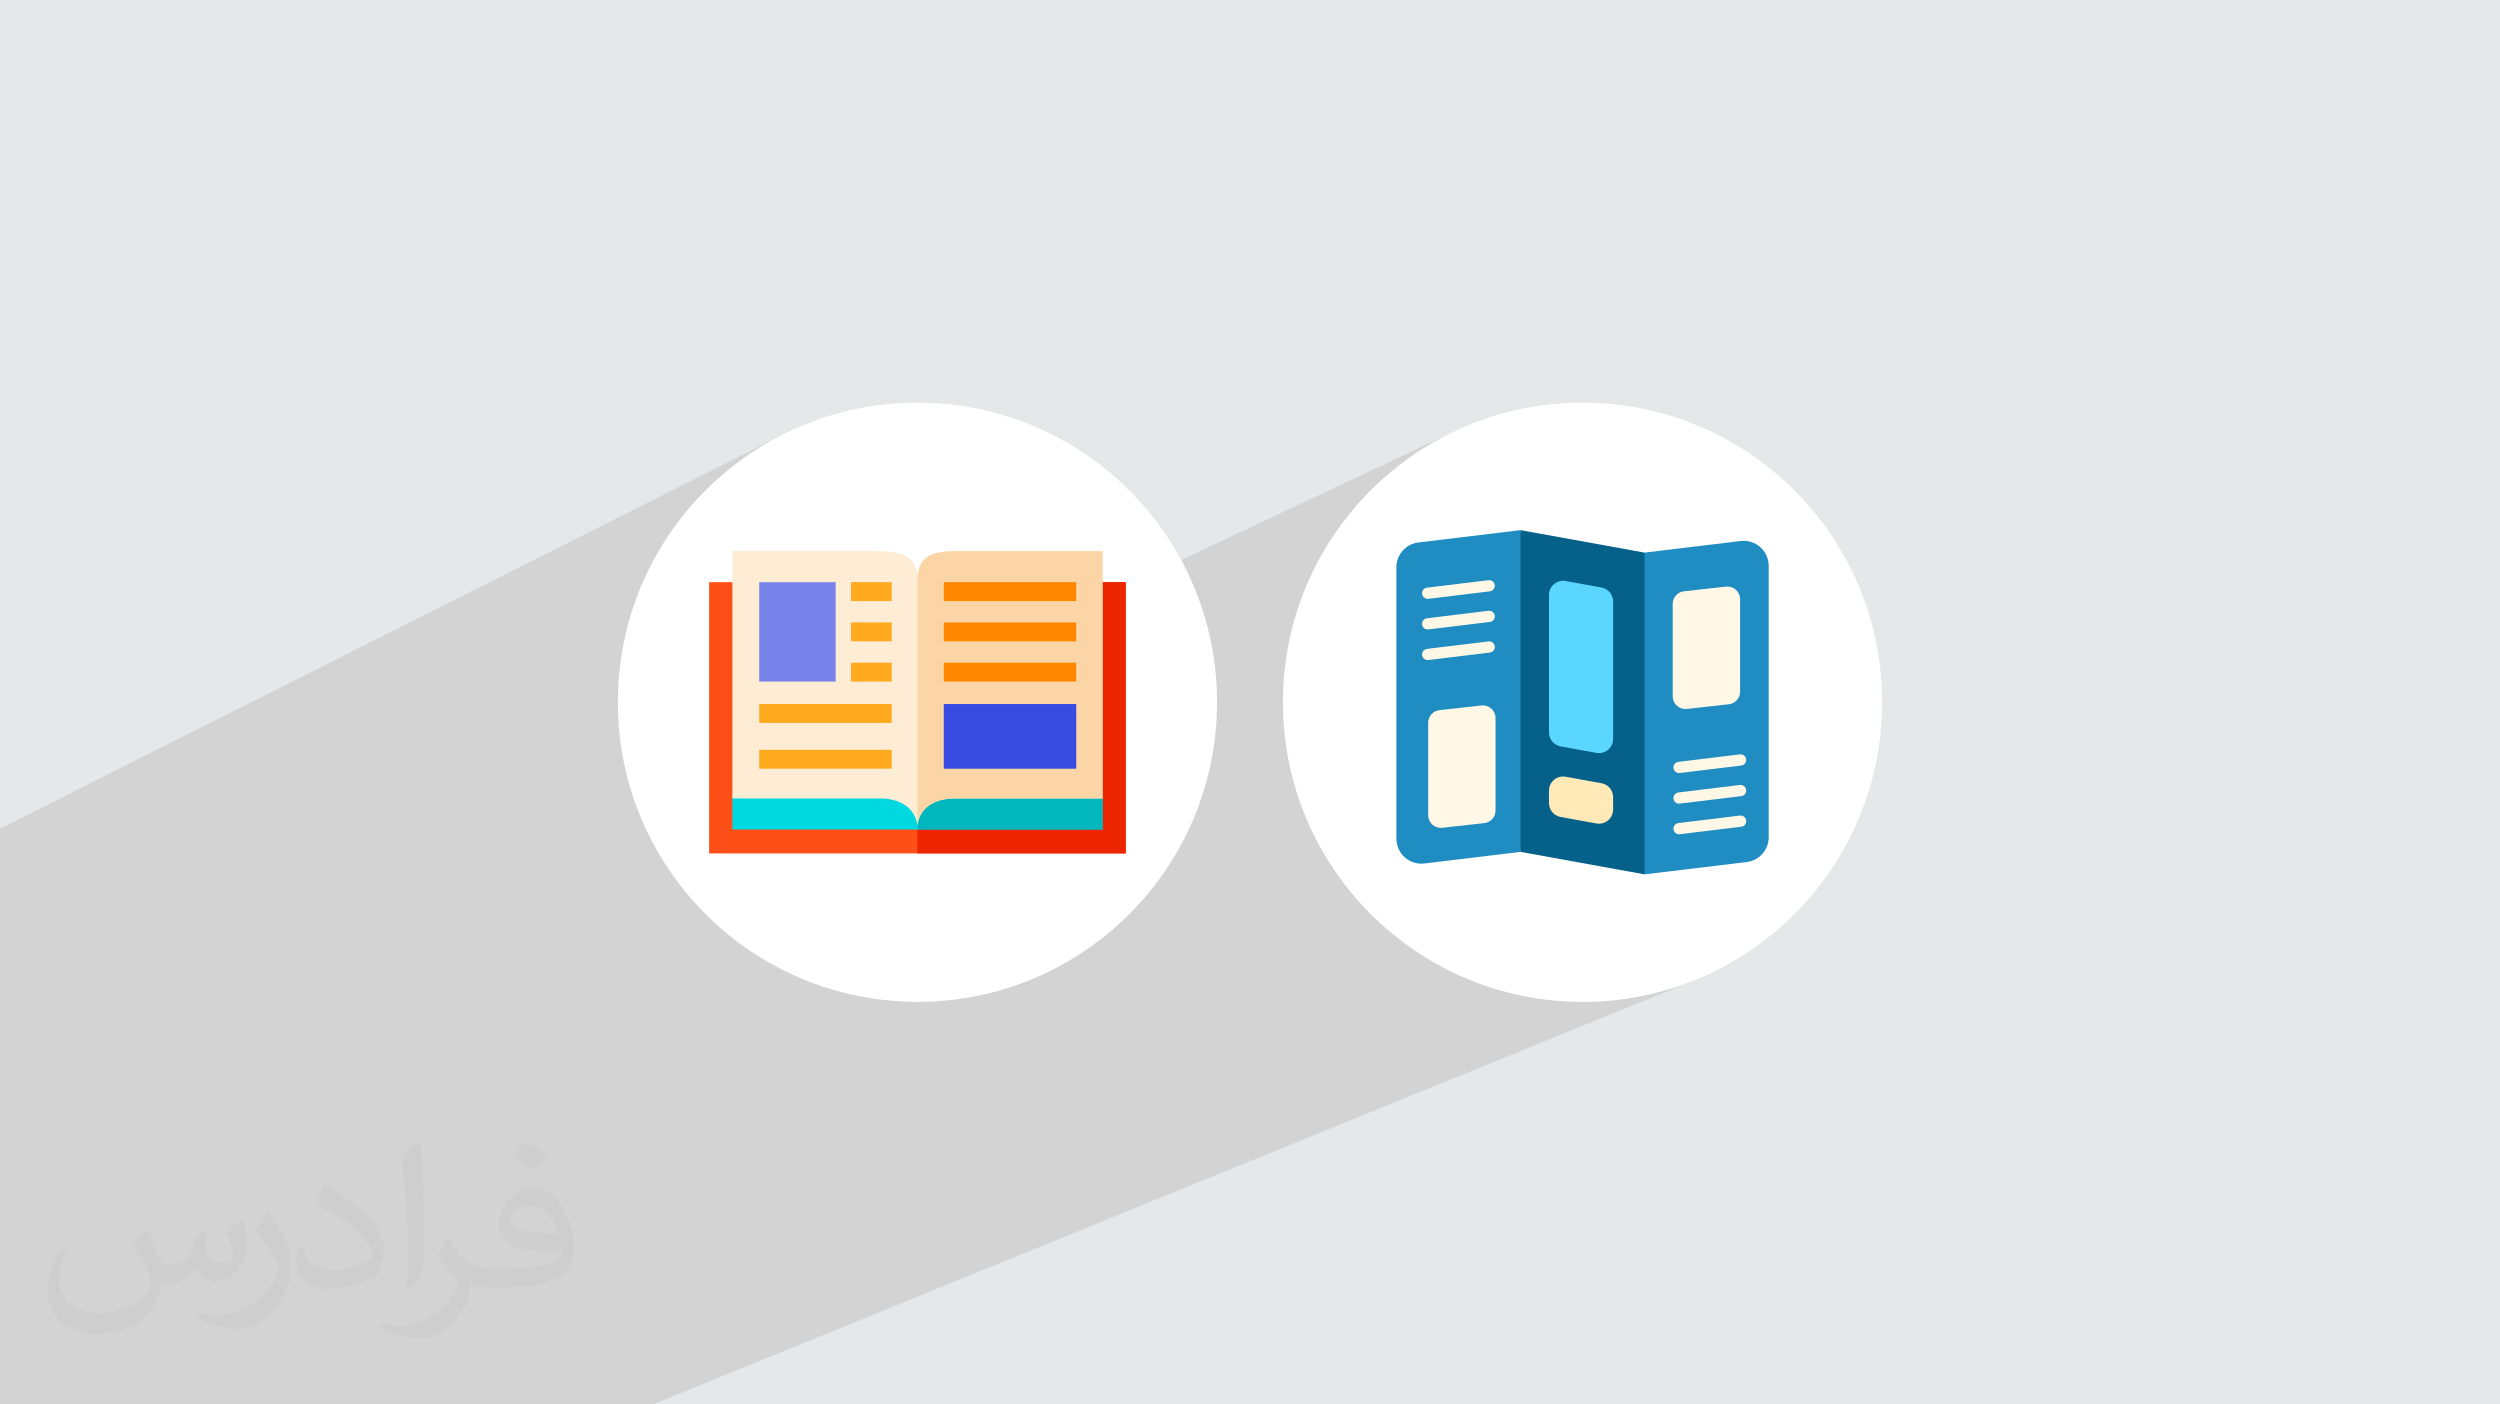 <?xml version="1.0" encoding="UTF-8"?>
<!DOCTYPE svg PUBLIC "-//W3C//DTD SVG 1.0//EN" "http://www.w3.org/TR/2001/REC-SVG-20010904/DTD/svg10.dtd">
<!-- Creator: CorelDRAW -->
<svg xmlns="http://www.w3.org/2000/svg" xml:space="preserve" width="94.192mm" height="52.917mm" version="1.0" style="shape-rendering:geometricPrecision; text-rendering:geometricPrecision; image-rendering:optimizeQuality; fill-rule:evenodd; clip-rule:evenodd"
viewBox="0 0 9404.92 5283.66"
 xmlns:xlink="http://www.w3.org/1999/xlink"
 xmlns:xodm="http://www.corel.com/coreldraw/odm/2003">
 <defs>
  <style type="text/css">
   <![CDATA[
    .fil8 {fill:#FEECD4;fill-rule:nonzero}
    .fil11 {fill:#FCD5A6;fill-rule:nonzero}
    .fil7 {fill:#00B7BE;fill-rule:nonzero}
    .fil6 {fill:#00D9E0;fill-rule:nonzero}
    .fil15 {fill:#05608A;fill-rule:nonzero}
    .fil14 {fill:#1F8CC2;fill-rule:nonzero}
    .fil12 {fill:#394CE2;fill-rule:nonzero}
    .fil18 {fill:#5AD6FF;fill-rule:nonzero}
    .fil9 {fill:#7884EA;fill-rule:nonzero}
    .fil5 {fill:#ED2400;fill-rule:nonzero}
    .fil4 {fill:#FF4F19;fill-rule:nonzero}
    .fil13 {fill:#FF8800;fill-rule:nonzero}
    .fil10 {fill:#FFA91F;fill-rule:nonzero}
    .fil17 {fill:#FFEAB7;fill-rule:nonzero}
    .fil16 {fill:#FFF8E6;fill-rule:nonzero}
    .fil3 {fill:white;fill-rule:nonzero}
    .fil2 {fill:#373435;fill-opacity:0.031}
    .fil1 {fill:#2B2A29;fill-opacity:0.102}
    .fil0 {fill:#E6E7E8}
   ]]>
  </style>
 </defs>
 <g id="Layer_x0020_1">
  <polygon class="fil0" points="-0,0 9404.92,0 9404.92,5283.66 -0,5283.66 "/>
  <path class="fil1" d="M3905.96 4692.96l0 0m-3905.96 -1259.23l0 -316.3 2962.81 -1491.54 -48.6 24.89 -47.2 27.14 -45.73 29.32 -44.19 31.42 -42.58 33.46 -40.9 35.43 -39.14 37.32 -37.32 39.14 -35.43 40.9 -33.46 42.58 -31.42 44.19 -29.32 45.73 -27.14 47.2 -24.89 48.6 -22.57 49.92 -19.12 48.51 361.34 -178.44 501.28 0 19.87 -0.04 19.3 0.01 18.65 0.25 17.89 0.68 17.04 1.31 16.08 2.12 15.03 3.12 13.86 4.31 12.61 5.7 11.25 7.28 9.8 9.04 8.24 11 0.69 1.38 59.37 -28.7 12.61 -5.7 13.86 -4.31 15.03 -3.12 16.08 -2.12 17.04 -1.31 17.89 -0.68 18.65 -0.25 19.3 -0.01 19.87 0.04 501.28 0 0 116.92 87.42 0 0 14.48 1229.67 -578.7 -48.6 24.89 -47.2 27.14 -45.73 29.32 -44.19 31.42 -42.58 33.46 -40.9 35.43 -39.14 37.32 -37.32 39.14 -35.43 40.9 -33.46 42.58 -31.42 44.19 -29.32 45.73 -27.14 47.2 -24.89 48.6 -22.57 49.92 -13.03 33.06 401.15 -185.13 15.75 -6.61 17.13 -3.7 384.07 -46.36 0 -0.01 466.89 84.55 -359.7 161.99 359.7 -161.99 0.01 0 361.49 -43.64 20.62 -0.24 19.49 4.04 17.87 7.91 15.74 11.3 13.11 14.27 9.98 16.78 6.36 18.87 2.23 20.5 0 1020.78 -1.62 17.45 -4.68 16.44 -7.45 15.1 -9.94 13.45 -12.16 11.49 -14.1 9.21 -15.75 6.61 -472.01 196.56 56.95 311.58 7.55 -1.35 54.54 -12.59 53.48 -15.19 52.37 -17.72 51.18 -20.18 -215.33 87.71c390.63,2137.06 252.67,1382.32 0,0 -1040.94,423.96 183.13,-74.61 -706.32,287.67l-905.36 1227.93 905.36 -1227.93 -1564.56 637.23 -1450.33 590.71 -776.94 0 -7.24 0 -123.24 0 -116.35 0 -53.46 0 -1.69 0 -91.02 0 -0.01 0 -51.98 0 -1.93 0 -56.53 0 -33.39 0 -0.67 0 -1.02 0 -89.79 0 -0.01 0 -52.6 0 -1.92 0 -55.87 0 -31.41 0 -1.69 0 -0.42 0 -9.12 0 -19.06 0 -30.64 0 -82.6 0 -1.93 0 -51.36 0 -3.86 0 -32.98 0 -106.7 0 -54.79 0 -0.88 0 -3.4 0 -34.3 0 -60.81 0 -4.19 0 -2.82 0 -1.63 0 -40.54 0 -18.93 0 -35.6 0 -43.94 0 -62.32 0 -21.31 0 -9.15 0 -130.49 0 -43.09 0 0 -74.51 0 -108.99 0 -11.08 0 -0.01 0 -7.5 0 -7.93 0 -6.53 0 -25.87 0 -66.58 0 -10.04 0 -1.37 0 -0.79 0 -37.82 0 -26.95 0 -0.86 0 -24.09 0 -1.74 0 -5.78 0 -0.35 0 -0.81 0 -1.15 0 -4.08 0 -25.05 0 -7.55 0 -27.53 0 -0.88 0 -23.39 0 -0.75 0 -7.2 0 -0.82 0 -5.87 0 -28.13 0 -3.85 0 -28.11 0 -0.87 0 -5.93 0 -11.53 0 -0.01 0 -6.73 0 -13.87 0 -33.66 0 -13.07 0 -0.01 0 -37.6 0 -61.43 0 -12.44 0 -4.18 0 -53.01 0 -5.61 0 -39.56 0 -19.32 0 -4.39 0 -68.88 0 -2.73 0 -15.85 0 -7.59 0 -39.84 0 -17.06 0 -26.8 0 -12.83 0 -14.91 0 -2.41 0 -0.4 0 -19.34 0 -41.12 0 -23.36 0 -26.36 0 -12.52 0 -14.01 0 -13.17 0 -6.91 0 -1.32 0 -63.16 0 -14.62 0 -37.53 0 -14.49 0 -6.33 0 -22.17 0 -4.31 0 -1.58 0 -14.9 0 -21.53 0 -28.18 0 -39.04 0 -82.26 0 -71.78 0 -85.24 0 -68.25zm5521.98 249.48l43.94 17.32 52.37 17.72 53.48 15.19 31.08 7.18 84.63 -114.79 20.66 133.45 30.07 3.82 5.22 0.4 -27.23 -176.63 21.54 -29.22 39.38 208.4 18.32 1.4 58 1.47 58 -1.47 57.23 -4.35 56.41 -7.17 47.95 -8.56 -56.95 -311.58 -272.02 113.27 -6.33 8.59 39.38 208.4 -33.69 -2.56 -27.23 -176.63 -28.73 38.96 20.66 133.45 -26.34 -3.34 -55.5 -9.91 -23.45 -5.41 84.63 -114.79 -7.74 -49.97 -257.77 107.35zm322.1 -134.14l-7.37 3.08 1.04 5.51 -1.04 -5.51 -24.29 10.11 3.79 24.61 -3.79 -24.61 -32.67 13.6 7.74 49.97 28.73 -38.96 21.54 -29.22 6.33 -8.59z"/>
  <path class="fil2" d="M548.54 4627.69c17.95,27.21 29.6,53.36 40.96,82.43 8.45,16.91 12.93,48.09 52.57,48.09 11.61,0 28.28,-3.42 43.06,-11.61 16.63,-8.73 29.32,-21.94 35.94,-42l15.85 -53.36 38.57 -19.02 2.64 2.64c-5.27,20.09 -6.59,39.36 -6.59,54.43 0,44.63 38.57,61.56 69.22,61.56 17.95,0 34.09,-8.73 34.09,-25.11 0,-21.13 -8.98,-57.06 -20.62,-89.29 17.95,-17.95 35.94,-35.94 56.53,-50.47l3.17 1.6c8.98,38.04 14,75.56 14,100.66 0,24.57 -10.83,51.79 -19.81,69.49 -18.49,34.87 -51.25,62.62 -90.87,62.62 -30.1,0 -63.65,-15.07 -86.66,-43.06l-1.32 0c-21.66,26.96 -55.22,51.25 -108.86,51.25l-16.63 0c-2.64,35.41 -10.29,60.49 -21.94,82.95 -31.95,62.34 -126.81,106.47 -216.1,106.47 -124.17,0 -186.51,-71.59 -186.51,-166.96 0,-58.91 19.27,-113.6 48.88,-152.42l24.29 10.04c-18.49,35.41 -30.91,68.68 -30.91,101.45 0,89.29 72.66,131.83 156.4,131.83 77.68,0 173.83,-49.41 191.28,-106.72 -6.59,-62.62 -30.1,-91.93 -66.04,-148.99 10.83,-19.02 24.83,-38.04 42.28,-58.38l3.17 0 0 0 0 0 -0.02 -0.09zm1432.13 -336.04c26.15,16.39 51.79,35.66 76.87,57.85 -14,19.81 -31.45,37.79 -53.11,53.64 -25.11,-20.34 -50.19,-37.79 -75.84,-56.27 17.42,-19.55 34.62,-38.29 52.04,-55.22l0 0 0 0 0 0 0 0 0 0 0.03 0zm13.47 244.11c-42.28,0 -76.87,27.75 -76.87,48.34 0,44.13 84.53,57.85 185.72,57.31 -12.68,-51.79 -57.06,-105.68 -108.86,-105.68l0.01 0.03zm-94.86 236.19c54.96,0 103.04,-1.6 139.74,-10.83 40.96,-10.29 75.56,-30.91 75.56,-45.17 0,-3.7 0,-8.19 -1.32,-11.89 -22.98,2.11 -49.41,2.11 -72.38,2.11 -74.49,0 -131.55,-16.91 -154.02,-58.66 -5.55,-11.61 -9.51,-24.57 -9.51,-39.36 0,-40.43 17.42,-79.79 48.09,-107 25.61,-22.45 53.89,-36.44 82.67,-36.44 52.04,0 93.51,41.75 122.57,107.54 15.85,35.94 26.68,77.4 26.68,129.72 0,34.87 -9.51,64.19 -31.17,85.85 -40.43,39.11 -114.92,53.89 -229.04,53.89l-51.79 0 0 0 -13.47 0c-28.28,0 -48.62,-5.02 -64.72,-17.42l-2.64 0c0.79,6.59 1.32,12.93 1.32,19.02 0,25.61 -8.45,58.38 -25.61,84.53 -50.72,75.3 -105.68,108.04 -153.24,108.04 -48.09,0 -107,-18.49 -160.11,-42.54l9.51 -18.49c17.17,7.13 40.96,11.89 73.7,11.89 85.85,0 198.66,-82.43 212.66,-163 -3.17,-6.59 -8.98,-15.32 -17.17,-24.57 -25.11,-29.85 -40.96,-54.68 -55.75,-80.83 12.68,-25.11 24.29,-45.17 35.13,-63.4l4.49 -0.53c36.72,74.77 69.99,117.55 144.23,117.55l11.61 0 0 0 53.89 0 0 0 0 0 0 0 0 0 0 0 0.09 0.01zm-371.98 79c6.34,-34.34 6.87,-72.91 6.87,-108.86l0 -53.36c0,-99.6 -12.68,-244.36 -22.98,-338.68 17.95,-19.27 43.06,-42 62.87,-57.31l5.81 1.6c13.47,118.62 16.63,256 16.63,383.06 0,33.3 -1.32,65.79 -4.49,89.55 -1.85,30.1 -19.27,52.83 -56.53,87.7l-8.19 -3.7zm-382.8 -157.19c1.85,46.77 24.83,83.49 105.15,83.49 49.93,0 92.19,-12.93 138.96,-35.13 8.45,-3.7 12.93,-8.73 12.93,-12.93 0,-29.32 -22.45,-68.15 -60.23,-103.55 -36.72,-33.3 -85.34,-62.62 -130.76,-82.18 -15.6,-6.59 -20.62,-13.47 -20.62,-20.09 0,-13.47 17.95,-41.75 32.77,-62.09l5.02 -0.53c52.04,27.21 110.17,67.64 153.24,112.53 39.11,41.47 63.4,83.49 63.4,129.19 0,33.81 -10.29,65.51 -26.96,95.11 -57.06,28.79 -117.83,50.72 -178.06,50.72 -73.17,0 -123.1,-34.34 -123.1,-114.92 0,-8.73 0,-22.19 3.17,-39.64l25.11 0 0 0 0 0 0 0 0 0 0 0 -0.02 0zm-132.37 -132.9l45.45 73.45c16.63,27.21 32.23,56.81 32.23,103.55l0 59.7c0,48.34 -30.91,100.13 -80.83,151.38 -39.11,34.62 -73.7,49.41 -105.68,49.41 -47.55,0 -101.98,-14.79 -164.85,-41.75l7.13 -18.49c19.81,5.27 42.79,9.77 71.06,9.77 90.36,-0.53 182.8,-66.57 225.08,-147.15 5.02,-9.26 6.87,-17.95 6.87,-24.04 0,-9.26 -5.02,-19.55 -8.98,-28.79 -22.98,-43.31 -48.62,-82.95 -76.87,-119.68 14.79,-23.25 29.6,-45.7 45.7,-67.9l3.7 0.53 0 0 0 0 0 0 0 0 0 0 -0.02 0.01z"/>
  <circle class="fil3" cx="3451.45" cy="2641.83" r="1127.09"/>
  <rect class="fil4" x="2667.76" y="2190.1" width="1567.39" height="1020.44"/>
  <rect class="fil5" x="3451.43" y="2190.1" width="783.71" height="1020.44"/>
  <rect class="fil6" x="2755.13" y="2991.82" width="1392.59" height="128.68"/>
  <rect class="fil7" x="3451.39" y="2991.82" width="696.34" height="128.68"/>
  <path class="fil8" d="M3646.45 2073.18c-107.26,0 -195,-6.04 -195,112.16 0,-118.2 -87.75,-112.16 -195,-112.16l-501.28 0 0 930.59 552.57 0c140.66,0 143.71,103.95 143.71,103.95 0,0 0.11,-103.95 143.7,-103.95l552.58 0 0 -930.59 -501.28 0z"/>
  <rect class="fil9" x="2856.16" y="2190.1" width="287.66" height="373.92"/>
  <rect class="fil10" x="3201.66" y="2190.1" width="152.87" height="71.05"/>
  <rect class="fil10" x="3201.66" y="2341.55" width="152.87" height="71.05"/>
  <rect class="fil10" x="3201.66" y="2493.01" width="152.87" height="71.05"/>
  <rect class="fil10" x="2856.16" y="2648.55" width="498.37" height="71.05"/>
  <rect class="fil10" x="2856.16" y="2820.81" width="498.37" height="71.05"/>
  <path class="fil11" d="M3646.45 2073.18c-107.26,0 -195,-6.04 -195,112.16 0,-0.6 -0.03,-1.14 -0.04,-1.73l0 923.38c0.03,0.44 0.04,0.74 0.04,0.74 0,0 0.11,-103.96 143.7,-103.96l552.58 0 0 -930.59 -501.28 0z"/>
  <rect class="fil12" x="3550.39" y="2648.55" width="498.37" height="243.31"/>
  <rect class="fil13" x="3550.39" y="2190.1" width="498.37" height="71.05"/>
  <rect class="fil13" x="3550.39" y="2341.55" width="498.37" height="71.05"/>
  <rect class="fil13" x="3550.39" y="2493.01" width="498.37" height="71.05"/>
  <circle class="fil3" cx="5953.46" cy="2641.83" r="1127.09"/>
  <path class="fil14" d="M5720.01 3204.75l-361.5 43.64c-56.05,6.77 -105.4,-36.98 -105.4,-93.44l0 -1020.78c0,-47.62 35.57,-87.73 82.83,-93.44l384.07 -46.36 115.95 647.46 -115.95 562.92z"/>
  <polygon class="fil15" points="6186.9,3289.3 5720.01,3204.75 5720.01,1994.36 6186.9,2078.91 6389.92,2750.82 "/>
  <path class="fil16" d="M5583.87 3096.49l-158.31 17.59c-28.2,3.14 -52.85,-18.93 -52.85,-47.3l0 -347.93c0,-24.24 18.23,-44.62 42.34,-47.3l158.3 -17.6c28.2,-3.14 52.86,18.94 52.86,47.31l0 347.92c0,24.25 -18.23,44.62 -42.34,47.31z"/>
  <path class="fil14" d="M6570.97 3242.93l-384.06 46.37 0 -1210.39 361.49 -43.64c56.05,-6.76 105.4,36.98 105.4,93.44l0 1020.78c0,47.62 -35.57,87.74 -82.83,93.44l0 0z"/>
  <path class="fil16" d="M6335.02 2224.43l158.31 -17.59c28.2,-3.14 52.86,18.93 52.86,47.3l0 347.92c0,24.25 -18.24,44.63 -42.34,47.31l-158.31 17.6c-28.2,3.14 -52.86,-18.94 -52.86,-47.31l0 -347.92c0,-24.25 18.24,-44.62 42.34,-47.31z"/>
  <path class="fil16" d="M5599.7 2182.6l-231.39 28.19c-11.59,1.41 -19.84,11.95 -18.43,23.54 1.31,10.71 10.42,18.58 20.96,18.58 0.86,0 1.72,-0.06 2.59,-0.16l231.39 -28.19c11.58,-1.41 19.83,-11.94 18.42,-23.53 -1.41,-11.59 -11.95,-19.83 -23.53,-18.43l0 0z"/>
  <path class="fil16" d="M5599.7 2297.74l-231.39 28.19c-11.59,1.41 -19.84,11.95 -18.43,23.54 1.31,10.71 10.42,18.58 20.96,18.58 0.86,0 1.72,-0.06 2.59,-0.16l231.39 -28.19c11.58,-1.41 19.83,-11.94 18.42,-23.53 -1.41,-11.59 -11.95,-19.83 -23.53,-18.43l0 0z"/>
  <path class="fil16" d="M5599.7 2412.89l-231.39 28.19c-11.59,1.41 -19.84,11.95 -18.43,23.54 1.31,10.71 10.42,18.58 20.96,18.58 0.86,0 1.72,-0.05 2.59,-0.16l231.39 -28.19c11.58,-1.41 19.83,-11.94 18.42,-23.53 -1.41,-11.59 -11.95,-19.83 -23.53,-18.43l0 0z"/>
  <path class="fil16" d="M6545.47 3068.17l-231.4 28.19c-11.58,1.41 -19.83,11.94 -18.42,23.53 1.31,10.72 10.42,18.59 20.96,18.59 0.85,0 1.71,-0.06 2.59,-0.16l231.39 -28.19c11.58,-1.41 19.84,-11.95 18.42,-23.54 -1.41,-11.58 -11.94,-19.81 -23.54,-18.42l0.01 0z"/>
  <path class="fil16" d="M6545.47 2953.03l-231.4 28.19c-11.58,1.41 -19.83,11.95 -18.42,23.54 1.31,10.71 10.42,18.58 20.96,18.58 0.85,0 1.71,-0.06 2.59,-0.16l231.39 -28.19c11.58,-1.41 19.84,-11.94 18.42,-23.53 -1.41,-11.59 -11.94,-19.82 -23.54,-18.43l0.01 0z"/>
  <path class="fil16" d="M6316.61 2908.19c0.86,0 1.72,-0.05 2.59,-0.15l231.39 -28.19c11.58,-1.41 19.84,-11.95 18.42,-23.54 -1.41,-11.59 -11.94,-19.81 -23.53,-18.42l-231.4 28.18c-11.58,1.42 -19.83,11.95 -18.42,23.54 1.31,10.72 10.42,18.58 20.96,18.58l0 0z"/>
  <path class="fil17" d="M6005.79 3097.87l-134.82 -24.41c-25.33,-4.59 -43.76,-26.65 -43.76,-52.39l0 -46.61c0,-33.2 30.06,-58.31 62.74,-52.39l134.82 24.41c25.33,4.58 43.75,26.65 43.75,52.39l0 46.61c0,33.2 -30.05,58.3 -62.73,52.39z"/>
  <path class="fil18" d="M6005.79 2832.34l-134.82 -24.41c-25.33,-4.59 -43.76,-26.65 -43.76,-52.39l0 -517.35c0,-33.21 30.06,-58.31 62.74,-52.39l134.82 24.41c25.33,4.58 43.75,26.64 43.75,52.39l0 517.34c0,33.21 -30.05,58.31 -62.73,52.4l0 0z"/>
 </g>
</svg>

